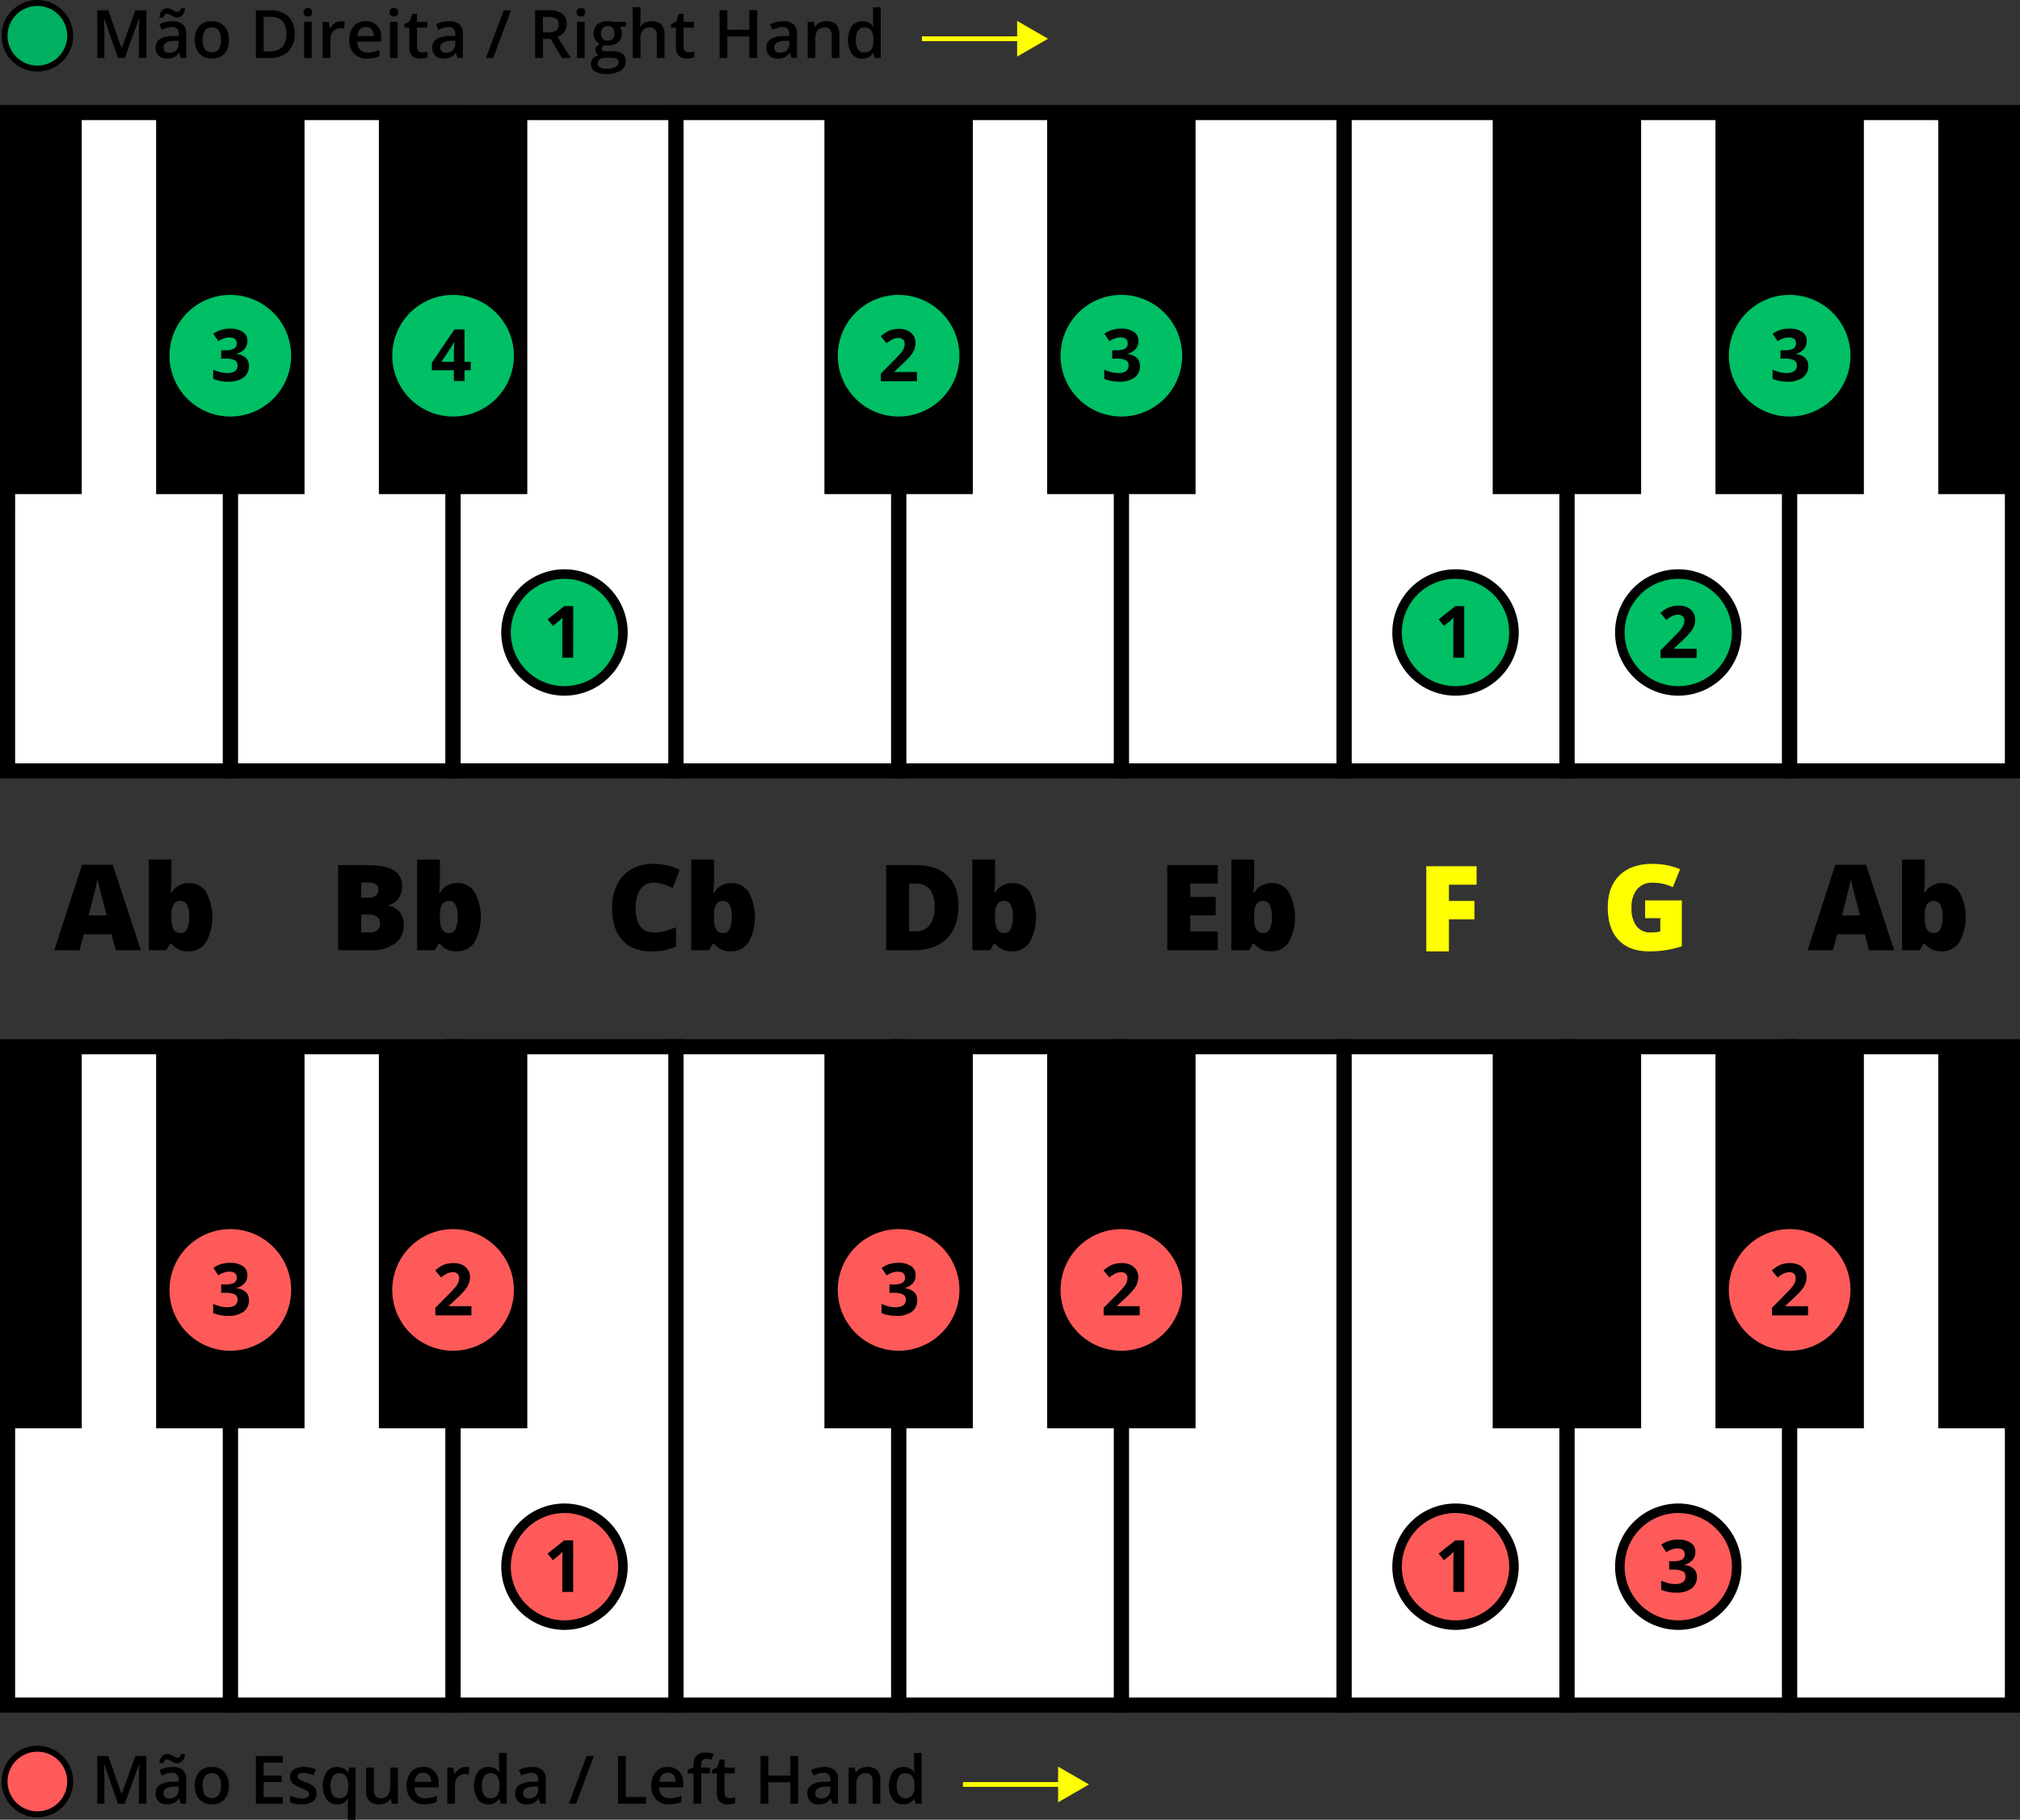 <svg xmlns="http://www.w3.org/2000/svg" width="580" height="522.612"><rect width="100%" height="100%" fill="#333333" stroke="none"/><g transform="translate(-1294.453 -337.935)"><circle cx="9.417" cy="9.417" r="9.417" transform="translate(1295.768 840.159)" fill="#ff5a5a"/><path d="M1305.185 841.015a8.561 8.561 0 1 1-8.561 8.561 8.561 8.561 0 0 1 8.561-8.561m0-1.712a10.273 10.273 0 1 0 10.273 10.273 10.285 10.285 0 0 0-10.273-10.273ZM1328.32 855.94l-3.97-11.433h-.075q.159 2.547.159 4.775v6.658h-2.034v-13.69h3.156l3.8 10.89h.056l3.914-10.89h3.165v13.69h-2.153v-6.77q0-1.02.052-2.659t.088-1.985h-.075l-4.11 11.414ZM1346.345 855.94l-.44-1.442h-.075a4.23 4.23 0 0 1-1.508 1.287 4.742 4.742 0 0 1-1.947.342 3.3 3.3 0 0 1-2.383-.824 3.083 3.083 0 0 1-.857-2.331 2.736 2.736 0 0 1 1.189-2.416 6.868 6.868 0 0 1 3.624-.89l1.788-.056v-.552a2.091 2.091 0 0 0-.463-1.484 1.89 1.89 0 0 0-1.438-.492 4.974 4.974 0 0 0-1.526.234 11.58 11.58 0 0 0-1.4.553l-.711-1.573a7.65 7.65 0 0 1 1.844-.67 8.5 8.5 0 0 1 1.892-.229 4.486 4.486 0 0 1 2.983.861 3.376 3.376 0 0 1 1.006 2.706v6.976Zm-1.049-11.62a1.933 1.933 0 0 1-.772-.164q-.38-.164-.745-.365c-.243-.135-.48-.256-.712-.365a1.552 1.552 0 0 0-.664-.164q-.759 0-1.021 1.077h-1.142a3.331 3.331 0 0 1 .726-1.986 2.012 2.012 0 0 1 1.568-.683 1.981 1.981 0 0 1 .786.164 8.207 8.207 0 0 1 .749.365c.244.134.479.256.708.365a1.522 1.522 0 0 0 .659.164q.741 0 .993-1.077h1.17a3.4 3.4 0 0 1-.721 1.962 1.989 1.989 0 0 1-1.578.707Zm-2.229 10.122a2.728 2.728 0 0 0 1.925-.67 2.428 2.428 0 0 0 .725-1.877V851l-1.329.056a4.554 4.554 0 0 0-2.261.52 1.578 1.578 0 0 0-.708 1.418 1.387 1.387 0 0 0 .412 1.073 1.775 1.775 0 0 0 1.236.375ZM1360.175 850.743a5.652 5.652 0 0 1-1.3 3.961 4.661 4.661 0 0 1-3.624 1.423 4.964 4.964 0 0 1-2.565-.655 4.329 4.329 0 0 1-1.714-1.882 6.421 6.421 0 0 1-.6-2.847 5.614 5.614 0 0 1 1.292-3.932 4.686 4.686 0 0 1 3.643-1.414 4.564 4.564 0 0 1 3.558 1.446 5.59 5.59 0 0 1 1.31 3.9Zm-7.538 0q0 3.586 2.65 3.586 2.622 0 2.622-3.586 0-3.547-2.641-3.549a2.25 2.25 0 0 0-2.008.918 4.663 4.663 0 0 0-.623 2.631ZM1375.662 855.94h-7.744v-13.69h7.744v1.892h-5.506v3.727h5.159v1.872h-5.159v4.3h5.506ZM1385.344 852.99a2.707 2.707 0 0 1-1.1 2.327 5.288 5.288 0 0 1-3.165.81 7.482 7.482 0 0 1-3.324-.627v-1.9a8.157 8.157 0 0 0 3.4.843q2.032 0 2.032-1.227a.969.969 0 0 0-.225-.655 2.643 2.643 0 0 0-.74-.543 12.474 12.474 0 0 0-1.432-.637 6.624 6.624 0 0 1-2.42-1.386 2.566 2.566 0 0 1-.633-1.8 2.359 2.359 0 0 1 1.073-2.064 5.077 5.077 0 0 1 2.916-.735 8.263 8.263 0 0 1 3.455.739l-.711 1.658a7.682 7.682 0 0 0-2.819-.693q-1.742 0-1.741.992a1 1 0 0 0 .454.824 9.968 9.968 0 0 0 1.98.927 8.992 8.992 0 0 1 1.863.909 2.7 2.7 0 0 1 .862.95 2.753 2.753 0 0 1 .275 1.288ZM1391.2 856.127a3.584 3.584 0 0 1-3.006-1.409 7.657 7.657 0 0 1 .019-7.893 3.636 3.636 0 0 1 3.043-1.428 4.088 4.088 0 0 1 1.747.36 3.662 3.662 0 0 1 1.381 1.185h.075l.243-1.358h1.826v14.963h-2.21v-4.392q0-.413.038-.87c.025-.306.046-.54.065-.7h-.122a3.39 3.39 0 0 1-3.099 1.542Zm.627-1.76a2.334 2.334 0 0 0 1.991-.8 4 4 0 0 0 .6-2.42v-.347a4.739 4.739 0 0 0-.622-2.762 2.333 2.333 0 0 0-2.009-.843 2.022 2.022 0 0 0-1.8.937 4.876 4.876 0 0 0-.618 2.687q.001 3.548 2.454 3.548ZM1406.974 855.94l-.309-1.358h-.113a3.119 3.119 0 0 1-1.305 1.133 4.37 4.37 0 0 1-1.935.412 3.8 3.8 0 0 1-2.809-.936 3.881 3.881 0 0 1-.927-2.837v-6.77h2.22v6.386a2.778 2.778 0 0 0 .486 1.784 1.863 1.863 0 0 0 1.527.594 2.433 2.433 0 0 0 2.037-.828 4.577 4.577 0 0 0 .65-2.777v-5.159h2.21v10.356ZM1416.365 856.127a5.005 5.005 0 0 1-3.777-1.409 5.347 5.347 0 0 1-1.363-3.881 5.868 5.868 0 0 1 1.264-3.989 4.364 4.364 0 0 1 3.474-1.451 4.265 4.265 0 0 1 3.239 1.245 4.752 4.752 0 0 1 1.19 3.427v1.189h-6.9a3.405 3.405 0 0 0 .814 2.318 2.844 2.844 0 0 0 2.163.81 7.968 7.968 0 0 0 1.71-.174 8.963 8.963 0 0 0 1.7-.575v1.788a6.744 6.744 0 0 1-1.63.543 10 10 0 0 1-1.884.159Zm-.4-9.064a2.21 2.21 0 0 0-1.68.665 3.174 3.174 0 0 0-.755 1.938h4.7a2.863 2.863 0 0 0-.618-1.943 2.115 2.115 0 0 0-1.649-.66ZM1428.145 845.4a5.326 5.326 0 0 1 1.095.093l-.215 2.051a4.155 4.155 0 0 0-.974-.112 2.814 2.814 0 0 0-2.139.861 3.11 3.11 0 0 0-.82 2.238v5.412h-2.2v-10.359h1.723l.29 1.826h.112a4.106 4.106 0 0 1 1.345-1.47 3.19 3.19 0 0 1 1.783-.54ZM1434.652 856.127a3.607 3.607 0 0 1-3.024-1.4 7.7 7.7 0 0 1 .015-7.908 3.639 3.639 0 0 1 3.047-1.418 3.568 3.568 0 0 1 3.108 1.507h.113a13.208 13.208 0 0 1-.159-1.76v-3.778h2.209v14.57h-1.723l-.383-1.358h-.1a3.518 3.518 0 0 1-3.103 1.545Zm.59-1.779a2.394 2.394 0 0 0 1.976-.763 4.015 4.015 0 0 0 .637-2.477v-.308a4.641 4.641 0 0 0-.637-2.781 2.362 2.362 0 0 0-1.995-.824 2.025 2.025 0 0 0-1.788.941 4.827 4.827 0 0 0-.627 2.683 4.713 4.713 0 0 0 .608 2.627 2.056 2.056 0 0 0 1.826.902ZM1449.587 855.94l-.44-1.442h-.075a4.237 4.237 0 0 1-1.507 1.287 4.75 4.75 0 0 1-1.948.342 3.3 3.3 0 0 1-2.382-.824 3.079 3.079 0 0 1-.858-2.331 2.739 2.739 0 0 1 1.189-2.416 6.871 6.871 0 0 1 3.624-.89l1.788-.056v-.552a2.092 2.092 0 0 0-.462-1.484 1.891 1.891 0 0 0-1.438-.492 4.974 4.974 0 0 0-1.527.234 11.56 11.56 0 0 0-1.4.553l-.712-1.573a7.64 7.64 0 0 1 1.845-.67 8.49 8.49 0 0 1 1.891-.229 4.482 4.482 0 0 1 2.983.861 3.377 3.377 0 0 1 1.006 2.706v6.976Zm-3.277-1.5a2.73 2.73 0 0 0 1.925-.67 2.428 2.428 0 0 0 .725-1.877V851l-1.33.056a4.546 4.546 0 0 0-2.26.52 1.576 1.576 0 0 0-.708 1.418 1.387 1.387 0 0 0 .412 1.073 1.775 1.775 0 0 0 1.236.375ZM1464.962 842.25l-5.094 13.69h-2.078l5.1-13.69ZM1471.91 855.94v-13.69h2.238v11.77h5.8v1.92ZM1486.592 856.127a5.008 5.008 0 0 1-3.778-1.409 5.352 5.352 0 0 1-1.363-3.881 5.874 5.874 0 0 1 1.264-3.989 4.365 4.365 0 0 1 3.474-1.451 4.269 4.269 0 0 1 3.24 1.245 4.756 4.756 0 0 1 1.189 3.427v1.189h-6.9a3.406 3.406 0 0 0 .815 2.318 2.841 2.841 0 0 0 2.163.81 7.953 7.953 0 0 0 1.709-.174 8.94 8.94 0 0 0 1.7-.575v1.788a6.723 6.723 0 0 1-1.629.543 10 10 0 0 1-1.884.159Zm-.4-9.064a2.209 2.209 0 0 0-1.68.665 3.173 3.173 0 0 0-.754 1.938h4.7a2.863 2.863 0 0 0-.618-1.943 2.112 2.112 0 0 0-1.651-.66ZM1498.315 847.251h-2.528v8.689h-2.21v-8.689h-1.7v-1.03l1.7-.675v-.674a3.775 3.775 0 0 1 .861-2.72 3.525 3.525 0 0 1 2.632-.885 7.017 7.017 0 0 1 2.284.384l-.58 1.667a5.066 5.066 0 0 0-1.555-.262 1.265 1.265 0 0 0-1.09.463 2.336 2.336 0 0 0-.342 1.391v.674h2.528ZM1503.933 854.348a5.34 5.34 0 0 0 1.611-.253v1.658a4.465 4.465 0 0 1-.941.267 6.557 6.557 0 0 1-1.194.107q-3.128 0-3.128-3.3v-5.58h-1.414v-.974l1.517-.8.749-2.192h1.358v2.3h2.95v1.667h-2.95v5.543a1.554 1.554 0 0 0 .4 1.175 1.446 1.446 0 0 0 1.042.382ZM1523.625 855.94h-2.248v-6.171h-6.311v6.171h-2.238v-13.69h2.238v5.6h6.311v-5.6h2.248ZM1533.475 855.94l-.44-1.442h-.075a4.236 4.236 0 0 1-1.507 1.287 4.75 4.75 0 0 1-1.948.342 3.3 3.3 0 0 1-2.382-.824 3.079 3.079 0 0 1-.858-2.331 2.739 2.739 0 0 1 1.189-2.416 6.871 6.871 0 0 1 3.624-.89l1.788-.056v-.552a2.092 2.092 0 0 0-.462-1.484 1.892 1.892 0 0 0-1.438-.492 4.975 4.975 0 0 0-1.527.234 11.566 11.566 0 0 0-1.4.553l-.712-1.573a7.642 7.642 0 0 1 1.845-.67 8.491 8.491 0 0 1 1.891-.229 4.482 4.482 0 0 1 2.983.861 3.376 3.376 0 0 1 1.006 2.706v6.976Zm-3.277-1.5a2.73 2.73 0 0 0 1.925-.67 2.429 2.429 0 0 0 .725-1.877V851l-1.33.056a4.554 4.554 0 0 0-2.261.52 1.577 1.577 0 0 0-.707 1.418 1.387 1.387 0 0 0 .412 1.073 1.775 1.775 0 0 0 1.238.375ZM1547.23 855.94h-2.21v-6.367a2.793 2.793 0 0 0-.481-1.789 1.868 1.868 0 0 0-1.532-.59 2.437 2.437 0 0 0-2.041.824 4.55 4.55 0 0 0-.646 2.763v5.159h-2.2v-10.356h1.723l.309 1.358h.113a3.062 3.062 0 0 1 1.329-1.143 4.467 4.467 0 0 1 1.91-.4q3.727 0 3.727 3.792ZM1553.785 856.127a3.609 3.609 0 0 1-3.025-1.4 7.7 7.7 0 0 1 .015-7.908 3.639 3.639 0 0 1 3.047-1.418 3.571 3.571 0 0 1 3.109 1.507h.112a13.2 13.2 0 0 1-.159-1.76v-3.778h2.21v14.57h-1.723l-.384-1.358h-.1a3.517 3.517 0 0 1-3.102 1.545Zm.59-1.779a2.393 2.393 0 0 0 1.975-.763 4.015 4.015 0 0 0 .637-2.477v-.308a4.64 4.64 0 0 0-.637-2.781 2.361 2.361 0 0 0-1.994-.824 2.026 2.026 0 0 0-1.789.941 4.828 4.828 0 0 0-.627 2.683 4.7 4.7 0 0 0 .609 2.627 2.055 2.055 0 0 0 1.826.902Z"/><path fill="#fff" d="M1360.586 638.559h63.962v189.067h-63.962z"/><path d="M1426.72 829.8h-68.306V636.388h68.306Zm-63.962-4.344h59.619V640.731h-59.619Z"/><path fill="#fff" d="M1616.434 638.559h63.962v189.067h-63.962z"/><path d="M1682.567 829.8h-68.305V636.388h68.305Zm-63.962-4.344h59.619V640.731H1618.6Z"/><path fill="#fff" d="M1744.357 638.559h63.962v189.067h-63.962z"/><path d="M1810.491 829.8h-68.3V636.388h68.3Zm-63.962-4.344h59.619V640.731h-59.619Z"/><path fill="#fff" d="M1552.472 638.559h63.962v189.067h-63.962z"/><path d="M1618.6 829.8h-68.3V636.388h68.3Zm-63.962-4.344h59.619V640.731h-59.619Z"/><path d="M1595.126 638.559h42.615v109.58h-42.615z"/><path fill="#fff" d="M1296.624 638.559h63.962v189.067h-63.962z"/><path d="M1362.758 829.8h-68.305V636.388h68.305Zm-63.962-4.344h59.618V640.731H1298.8Z"/><path fill="#fff" d="M1488.51 638.559h63.962v189.067h-63.962z"/><path d="M1554.643 829.8h-68.3V636.388h68.3Zm-63.961-4.344h59.618V640.731h-59.618ZM1339.279 638.559h42.615v109.58h-42.615z"/><path fill="#fff" d="M1680.396 638.559h63.962v189.067h-63.962z"/><path d="M1746.529 829.8h-68.305V636.388h68.305Zm-63.962-4.344h59.619V640.731h-59.619Z"/><path fill="#fff" d="M1424.548 638.559h63.962v189.067h-63.962z"/><path d="M1490.682 829.8h-68.305V636.388h68.305Zm-63.962-4.344h59.618V640.731h-59.618ZM1723.05 638.559h42.615v109.58h-42.615z"/><path d="M1403.241 638.559h42.615v109.58h-42.615zM1531.165 638.559h42.615v109.58h-42.615zM1296.624 638.559h21.307v109.58h-21.307z"/><path fill="#fff" d="M1808.319 638.559h63.962v189.067h-63.962z"/><path d="M1874.453 829.8h-68.305V636.388h68.305Zm-63.962-4.344h59.618V640.731h-59.618Z"/><path d="M1787.012 638.559h42.615v109.58h-42.615zM1850.974 638.559h21.307v109.58h-21.307z"/><circle cx="9.417" cy="9.417" r="9.417" transform="translate(1295.768 338.791)" fill="#00af5f"/><path d="M1305.185 339.647a8.561 8.561 0 1 1-8.561 8.561 8.561 8.561 0 0 1 8.561-8.561m0-1.712a10.273 10.273 0 1 0 10.273 10.273 10.285 10.285 0 0 0-10.273-10.273ZM1328.319 354.572l-3.97-11.433h-.075q.159 2.547.159 4.775v6.658h-2.033v-13.69h3.156l3.8 10.89h.056l3.914-10.89h3.165v13.69h-2.154V347.8q0-1.02.051-2.659t.089-1.985h-.075l-4.11 11.414ZM1346.344 354.572l-.44-1.442h-.075a4.25 4.25 0 0 1-1.508 1.287 4.762 4.762 0 0 1-1.947.342 3.3 3.3 0 0 1-2.383-.824 3.084 3.084 0 0 1-.857-2.332 2.738 2.738 0 0 1 1.189-2.415 6.859 6.859 0 0 1 3.624-.89l1.788-.056v-.553a2.1 2.1 0 0 0-.463-1.484 1.892 1.892 0 0 0-1.437-.491 4.975 4.975 0 0 0-1.527.234 11.5 11.5 0 0 0-1.4.552l-.712-1.573a7.683 7.683 0 0 1 1.845-.669 8.485 8.485 0 0 1 1.891-.23 4.475 4.475 0 0 1 2.982.862 3.372 3.372 0 0 1 1.007 2.706v6.976Zm-1.049-11.62a1.934 1.934 0 0 1-.772-.164q-.379-.164-.745-.366t-.711-.365a1.559 1.559 0 0 0-.665-.164q-.759 0-1.021 1.077h-1.142a3.324 3.324 0 0 1 .726-1.985 2.09 2.09 0 0 1 2.355-.52c.256.11.505.231.749.366s.479.256.707.365a1.526 1.526 0 0 0 .66.164q.739 0 .992-1.077h1.171a3.4 3.4 0 0 1-.721 1.962 1.991 1.991 0 0 1-1.578.707Zm-2.228 10.122a2.727 2.727 0 0 0 1.924-.67 2.425 2.425 0 0 0 .726-1.877v-.9l-1.33.056a4.543 4.543 0 0 0-2.261.52 1.576 1.576 0 0 0-.707 1.418 1.383 1.383 0 0 0 .412 1.072 1.77 1.77 0 0 0 1.236.381ZM1360.174 349.375a5.653 5.653 0 0 1-1.3 3.961 4.66 4.66 0 0 1-3.623 1.423 4.975 4.975 0 0 1-2.566-.655 4.323 4.323 0 0 1-1.713-1.883 6.4 6.4 0 0 1-.6-2.846 5.617 5.617 0 0 1 1.292-3.933 4.689 4.689 0 0 1 3.643-1.414 4.564 4.564 0 0 1 3.558 1.447 5.588 5.588 0 0 1 1.309 3.9Zm-7.538 0q0 3.586 2.65 3.586 2.622 0 2.622-3.586 0-3.549-2.641-3.549a2.251 2.251 0 0 0-2.008.918 4.671 4.671 0 0 0-.623 2.631ZM1379.051 347.6a6.822 6.822 0 0 1-1.882 5.183 7.562 7.562 0 0 1-5.422 1.793h-3.829v-13.69h4.232a7 7 0 0 1 5.084 1.761 6.572 6.572 0 0 1 1.817 4.953Zm-2.36.075q0-4.915-4.6-4.916h-1.939v9.935h1.592q4.947-.004 4.947-5.023ZM1381.626 341.472a1.219 1.219 0 0 1 .323-.908 1.26 1.26 0 0 1 .922-.319 1.235 1.235 0 0 1 .9.319 1.219 1.219 0 0 1 .323.908 1.2 1.2 0 0 1-.323.885 1.225 1.225 0 0 1-.9.323 1.249 1.249 0 0 1-.922-.323 1.2 1.2 0 0 1-.323-.885Zm2.331 13.1h-2.2v-10.356h2.2ZM1392.356 344.028a5.321 5.321 0 0 1 1.1.094l-.215 2.051a4.163 4.163 0 0 0-.974-.113 2.817 2.817 0 0 0-2.14.862 3.114 3.114 0 0 0-.819 2.238v5.412h-2.2v-10.356h1.722l.291 1.825h.112a4.1 4.1 0 0 1 1.344-1.47 3.2 3.2 0 0 1 1.779-.543ZM1399.894 354.759a5.012 5.012 0 0 1-3.778-1.409 5.351 5.351 0 0 1-1.362-3.881 5.867 5.867 0 0 1 1.264-3.989 4.363 4.363 0 0 1 3.473-1.452 4.267 4.267 0 0 1 3.24 1.246 4.756 4.756 0 0 1 1.189 3.427v1.189h-6.9a3.4 3.4 0 0 0 .814 2.317 2.838 2.838 0 0 0 2.163.81 7.957 7.957 0 0 0 1.709-.173 9.02 9.02 0 0 0 1.7-.576v1.789a6.8 6.8 0 0 1-1.629.543 9.994 9.994 0 0 1-1.883.159Zm-.4-9.064a2.207 2.207 0 0 0-1.68.665 3.162 3.162 0 0 0-.754 1.938h4.7a2.862 2.862 0 0 0-.618-1.943 2.114 2.114 0 0 0-1.651-.655ZM1406.289 341.472a1.219 1.219 0 0 1 .323-.908 1.262 1.262 0 0 1 .923-.319 1.231 1.231 0 0 1 .9.319 1.215 1.215 0 0 1 .323.908 1.192 1.192 0 0 1-.323.885 1.221 1.221 0 0 1-.9.323 1.251 1.251 0 0 1-.923-.323 1.2 1.2 0 0 1-.323-.885Zm2.332 13.1h-2.2v-10.356h2.2ZM1415.625 352.98a5.333 5.333 0 0 0 1.61-.253v1.657a4.337 4.337 0 0 1-.941.267 6.456 6.456 0 0 1-1.193.108q-3.127 0-3.128-3.3v-5.581h-1.414v-.973l1.517-.806.749-2.191h1.358v2.3h2.949v1.666h-2.949v5.544a1.553 1.553 0 0 0 .4 1.175 1.453 1.453 0 0 0 1.042.387ZM1425.784 354.572l-.44-1.442h-.075a4.248 4.248 0 0 1-1.507 1.287 4.767 4.767 0 0 1-1.948.342 3.3 3.3 0 0 1-2.383-.824 3.083 3.083 0 0 1-.857-2.332 2.737 2.737 0 0 1 1.19-2.415 6.853 6.853 0 0 1 3.623-.89l1.789-.056v-.553a2.1 2.1 0 0 0-.464-1.484 1.893 1.893 0 0 0-1.437-.491 4.973 4.973 0 0 0-1.526.234 11.575 11.575 0 0 0-1.405.552l-.712-1.573a7.682 7.682 0 0 1 1.845-.669 8.487 8.487 0 0 1 1.892-.23 4.478 4.478 0 0 1 2.982.862 3.372 3.372 0 0 1 1.006 2.706v6.976Zm-3.277-1.5a2.727 2.727 0 0 0 1.924-.67 2.425 2.425 0 0 0 .726-1.877v-.9l-1.33.056a4.542 4.542 0 0 0-2.261.52 1.578 1.578 0 0 0-.707 1.418 1.383 1.383 0 0 0 .412 1.072 1.771 1.771 0 0 0 1.236.383ZM1441.159 340.882l-5.094 13.69h-2.078l5.1-13.69ZM1450.345 349.1v5.469h-2.238v-13.69h3.867a6.348 6.348 0 0 1 3.923.993 3.562 3.562 0 0 1 1.274 3 3.744 3.744 0 0 1-2.659 3.642l3.867 6.059h-2.547l-3.277-5.469Zm0-1.854h1.554a3.548 3.548 0 0 0 2.266-.58 2.106 2.106 0 0 0 .7-1.723 1.854 1.854 0 0 0-.758-1.667 4.16 4.16 0 0 0-2.285-.505h-1.479ZM1460 341.472a1.215 1.215 0 0 1 .323-.908 1.259 1.259 0 0 1 .922-.319 1.235 1.235 0 0 1 .9.319 1.219 1.219 0 0 1 .323.908 1.2 1.2 0 0 1-.323.885 1.225 1.225 0 0 1-.9.323 1.249 1.249 0 0 1-.922-.323 1.192 1.192 0 0 1-.323-.885Zm2.331 13.1h-2.2v-10.356h2.2ZM1474.222 344.216v1.207l-1.77.328a2.845 2.845 0 0 1 .4.8 3.185 3.185 0 0 1 .159 1.012 3.1 3.1 0 0 1-1.1 2.519 4.621 4.621 0 0 1-3.043.917 4.923 4.923 0 0 1-.9-.075 1.242 1.242 0 0 0-.712 1.03.571.571 0 0 0 .333.534 2.883 2.883 0 0 0 1.222.178h1.807a4.018 4.018 0 0 1 2.6.73 2.57 2.57 0 0 1 .89 2.107 3.061 3.061 0 0 1-1.452 2.715 7.638 7.638 0 0 1-4.195.956 5.784 5.784 0 0 1-3.23-.75 2.42 2.42 0 0 1-1.114-2.134 2.27 2.27 0 0 1 .6-1.606 3.232 3.232 0 0 1 1.69-.9 1.649 1.649 0 0 1-.726-.6 1.519 1.519 0 0 1-.286-.875 1.5 1.5 0 0 1 .328-.983 3.77 3.77 0 0 1 .974-.8 2.887 2.887 0 0 1-1.306-1.129 3.683 3.683 0 0 1 .562-4.443 4.467 4.467 0 0 1 3.029-.927 7.3 7.3 0 0 1 .922.061 5.857 5.857 0 0 1 .726.127Zm-8.137 11.966a1.21 1.21 0 0 0 .641 1.1 3.528 3.528 0 0 0 1.8.384 5.452 5.452 0 0 0 2.678-.515 1.546 1.546 0 0 0 .88-1.367 1.026 1.026 0 0 0-.482-.96 3.863 3.863 0 0 0-1.793-.286h-1.667a2.344 2.344 0 0 0-1.5.445 1.457 1.457 0 0 0-.557 1.199Zm.946-8.614a2.08 2.08 0 0 0 .5 1.5 1.891 1.891 0 0 0 1.437.524q1.909 0 1.91-2.041a2.317 2.317 0 0 0-.473-1.559 1.8 1.8 0 0 0-1.437-.548 1.853 1.853 0 0 0-1.447.543 2.288 2.288 0 0 0-.49 1.581ZM1485.252 354.572h-2.21V348.2a2.788 2.788 0 0 0-.482-1.788 1.866 1.866 0 0 0-1.531-.59 2.427 2.427 0 0 0-2.036.829 4.563 4.563 0 0 0-.651 2.776v5.141h-2.2V340h2.2v3.7a17.474 17.474 0 0 1-.112 1.9h.14a3.061 3.061 0 0 1 1.25-1.161 4.025 4.025 0 0 1 1.868-.412q3.763 0 3.764 3.793ZM1492.172 352.98a5.333 5.333 0 0 0 1.61-.253v1.657a4.337 4.337 0 0 1-.941.267 6.467 6.467 0 0 1-1.194.108q-3.126 0-3.127-3.3v-5.581h-1.414v-.973l1.517-.806.749-2.191h1.358v2.3h2.949v1.666h-2.949v5.544a1.553 1.553 0 0 0 .4 1.175 1.453 1.453 0 0 0 1.042.387ZM1511.863 354.572h-2.247V348.4h-6.311v6.171h-2.238v-13.69h2.238v5.6h6.311v-5.6h2.247ZM1521.714 354.572l-.44-1.442h-.075a4.25 4.25 0 0 1-1.508 1.287 4.762 4.762 0 0 1-1.947.342 3.3 3.3 0 0 1-2.383-.824 3.079 3.079 0 0 1-.857-2.332 2.738 2.738 0 0 1 1.189-2.415 6.859 6.859 0 0 1 3.624-.89l1.788-.056v-.553a2.1 2.1 0 0 0-.463-1.484 1.893 1.893 0 0 0-1.438-.491 4.973 4.973 0 0 0-1.526.234 11.5 11.5 0 0 0-1.4.552l-.712-1.573a7.668 7.668 0 0 1 1.845-.669 8.485 8.485 0 0 1 1.891-.23 4.475 4.475 0 0 1 2.982.862 3.372 3.372 0 0 1 1.007 2.706v6.976Zm-3.277-1.5a2.727 2.727 0 0 0 1.924-.67 2.428 2.428 0 0 0 .725-1.877v-.9l-1.329.056a4.539 4.539 0 0 0-2.261.52 1.576 1.576 0 0 0-.707 1.418 1.383 1.383 0 0 0 .412 1.072 1.767 1.767 0 0 0 1.236.383ZM1535.469 354.572h-2.21V348.2a2.788 2.788 0 0 0-.482-1.788 1.866 1.866 0 0 0-1.531-.59 2.434 2.434 0 0 0-2.041.824 4.547 4.547 0 0 0-.646 2.762v5.16h-2.2v-10.352h1.723l.309 1.357h.112a3.063 3.063 0 0 1 1.33-1.142 4.464 4.464 0 0 1 1.91-.4q3.728 0 3.727 3.793ZM1542.023 354.759a3.6 3.6 0 0 1-3.024-1.4 7.7 7.7 0 0 1 .014-7.907 3.641 3.641 0 0 1 3.048-1.419 3.568 3.568 0 0 1 3.108 1.508h.113a13.218 13.218 0 0 1-.159-1.76V340h2.209v14.57h-1.722l-.384-1.358h-.1a3.52 3.52 0 0 1-3.103 1.547Zm.59-1.779a2.4 2.4 0 0 0 1.976-.763 4.023 4.023 0 0 0 .637-2.477v-.309a4.636 4.636 0 0 0-.637-2.781 2.364 2.364 0 0 0-1.994-.824 2.025 2.025 0 0 0-1.789.941 4.827 4.827 0 0 0-.627 2.683 4.7 4.7 0 0 0 .608 2.626 2.055 2.055 0 0 0 1.826.904Z"/><path fill="#fff" d="M1360.586 370.257h63.962v189.067h-63.962z"/><path d="M1426.72 561.495h-68.306V368.086h68.306Zm-63.962-4.343h59.619V372.428h-59.619Z"/><path fill="#fff" d="M1616.434 370.257h63.962v189.067h-63.962z"/><path d="M1682.567 561.495h-68.305V368.086h68.305Zm-63.962-4.343h59.619V372.428H1618.6Z"/><path fill="#fff" d="M1744.357 370.257h63.962v189.067h-63.962z"/><path d="M1810.491 561.495h-68.3V368.086h68.3Zm-63.962-4.343h59.619V372.428h-59.619Z"/><path fill="#fff" d="M1552.472 370.257h63.962v189.067h-63.962z"/><path d="M1618.6 561.495h-68.3V368.086h68.3Zm-63.962-4.343h59.619V372.428h-59.619Z"/><path d="M1595.126 370.257h42.615v109.58h-42.615z"/><path fill="#fff" d="M1296.624 370.257h63.962v189.067h-63.962z"/><path d="M1362.758 561.495h-68.305V368.086h68.305Zm-63.962-4.343h59.618V372.428H1298.8Z"/><path fill="#fff" d="M1488.51 370.257h63.962v189.067h-63.962z"/><path d="M1554.643 561.495h-68.3V368.086h68.3Zm-63.961-4.343h59.618V372.428h-59.618ZM1339.279 370.257h42.615v109.58h-42.615z"/><path fill="#fff" d="M1680.396 370.257h63.962v189.067h-63.962z"/><path d="M1746.529 561.495h-68.305V368.086h68.305Zm-63.962-4.343h59.619V372.428h-59.619Z"/><path fill="#fff" d="M1424.548 370.257h63.962v189.067h-63.962z"/><path d="M1490.682 561.495h-68.305V368.086h68.305Zm-63.962-4.343h59.618V372.428h-59.618ZM1723.05 370.257h42.615v109.58h-42.615z"/><path d="M1403.241 370.257h42.615v109.58h-42.615zM1531.165 370.257h42.615v109.58h-42.615zM1296.624 370.257h21.307v109.58h-21.307z"/><path fill="#fff" d="M1808.319 370.257h63.962v189.067h-63.962z"/><path d="M1874.453 561.495h-68.305V368.086h68.305Zm-63.962-4.343h59.618V372.428h-59.618Z"/><path d="M1787.012 370.257h42.615v109.58h-42.615zM1850.974 370.257h21.307v109.58h-21.307zM1831.1 610.83l-1.2-4.582h-7.942l-1.238 4.582h-7.256l7.975-24.546h8.812l8.076 24.546Zm-2.575-10-1.054-4.013q-.367-1.338-.894-3.461t-.694-3.043q-.15.852-.593 2.809t-1.965 7.708ZM1852.153 591.551a5.69 5.69 0 0 1 4.907 2.592 15.14 15.14 0 0 1-.016 14.4 5.871 5.871 0 0 1-5.092 2.616 7.04 7.04 0 0 1-1.872-.226 5.507 5.507 0 0 1-1.463-.626 7.68 7.68 0 0 1-1.5-1.338h-.4l-1.037 1.856h-5.1v-26.012h6.538v5.887q0 1.055-.234 3.629h.234a5.572 5.572 0 0 1 5.033-2.776Zm-2.391 5.133a2.237 2.237 0 0 0-2.006.953 5.507 5.507 0 0 0-.636 2.993v.92a6.537 6.537 0 0 0 .636 3.335 2.259 2.259 0 0 0 2.073 1.012 1.927 1.927 0 0 0 1.772-1.179 7.673 7.673 0 0 0 .619-3.469q0-4.565-2.458-4.565Z"/><path d="M1766.808 596.517h10.55v13.176a29 29 0 0 1-9.447 1.471q-5.652 0-8.737-3.277t-3.084-9.347q0-5.919 3.377-9.213t9.464-3.294a20.928 20.928 0 0 1 4.356.435 18.421 18.421 0 0 1 3.57 1.1l-2.09 5.183a12.92 12.92 0 0 0-5.8-1.3 5.516 5.516 0 0 0-4.473 1.881 8.138 8.138 0 0 0-1.58 5.375 8.239 8.239 0 0 0 1.43 5.226 4.953 4.953 0 0 0 4.121 1.8 12.072 12.072 0 0 0 2.709-.284v-3.829h-4.364ZM1710.479 611.164h-6.5v-24.445h14.447v5.3h-7.943v4.665h7.324v5.3h-7.324Z" fill="#ff0"/><path d="M1644.119 610.83H1629.6v-24.446h14.514v5.3h-7.909v3.846h7.323v5.3h-7.323v4.615h7.909ZM1659.585 591.551a5.69 5.69 0 0 1 4.907 2.592 15.139 15.139 0 0 1-.016 14.4 5.871 5.871 0 0 1-5.092 2.616 7.04 7.04 0 0 1-1.872-.226 5.507 5.507 0 0 1-1.463-.626 7.68 7.68 0 0 1-1.5-1.338h-.4l-1.037 1.856h-5.1v-26.012h6.538v5.887q0 1.055-.234 3.629h.234a5.572 5.572 0 0 1 5.033-2.776Zm-2.391 5.133a2.237 2.237 0 0 0-2.006.953 5.507 5.507 0 0 0-.636 2.993v.92a6.537 6.537 0 0 0 .636 3.335 2.259 2.259 0 0 0 2.073 1.012 1.927 1.927 0 0 0 1.772-1.179 7.673 7.673 0 0 0 .619-3.469q0-4.565-2.458-4.565ZM1569.648 598.089q0 6.12-3.369 9.43t-9.472 3.311h-7.907v-24.446h8.461q5.884 0 9.088 3.01t3.199 8.695Zm-6.855.234a7.778 7.778 0 0 0-1.329-4.983 4.919 4.919 0 0 0-4.038-1.622h-1.926v13.694h1.471a5.325 5.325 0 0 0 4.414-1.747 8.436 8.436 0 0 0 1.408-5.342ZM1585.215 591.551a5.69 5.69 0 0 1 4.907 2.592 15.139 15.139 0 0 1-.016 14.4 5.87 5.87 0 0 1-5.091 2.616 7.043 7.043 0 0 1-1.873-.226 5.507 5.507 0 0 1-1.463-.626 7.68 7.68 0 0 1-1.5-1.338h-.4l-1.037 1.856h-5.1v-26.012h6.537v5.887q0 1.055-.234 3.629h.234a5.572 5.572 0 0 1 5.033-2.776Zm-2.391 5.133a2.237 2.237 0 0 0-2.006.953 5.507 5.507 0 0 0-.636 2.993v.92a6.537 6.537 0 0 0 .636 3.335 2.259 2.259 0 0 0 2.073 1.012 1.927 1.927 0 0 0 1.772-1.179 7.673 7.673 0 0 0 .619-3.469q0-4.565-2.458-4.565ZM1481.985 591.451a4.212 4.212 0 0 0-3.678 1.931 9.324 9.324 0 0 0-1.321 5.325q0 7.058 5.367 7.057a11 11 0 0 0 3.144-.452 31.434 31.434 0 0 0 3.06-1.087v5.585a16.936 16.936 0 0 1-6.923 1.354q-5.535 0-8.486-3.21t-2.951-9.28a14.812 14.812 0 0 1 1.43-6.672 10.23 10.23 0 0 1 4.114-4.422 12.417 12.417 0 0 1 6.311-1.547 17.406 17.406 0 0 1 7.575 1.722l-2.023 5.2a22.889 22.889 0 0 0-2.709-1.071 9.495 9.495 0 0 0-2.91-.433ZM1504.508 591.551a5.69 5.69 0 0 1 4.907 2.592 15.14 15.14 0 0 1-.016 14.4 5.871 5.871 0 0 1-5.092 2.616 7.039 7.039 0 0 1-1.872-.226 5.5 5.5 0 0 1-1.463-.626 7.676 7.676 0 0 1-1.5-1.338h-.4l-1.037 1.856h-5.1v-26.012h6.538v5.887q0 1.055-.234 3.629h.234a5.572 5.572 0 0 1 5.033-2.776Zm-2.391 5.133a2.237 2.237 0 0 0-2.006.953 5.507 5.507 0 0 0-.636 2.993v.92a6.537 6.537 0 0 0 .636 3.335 2.259 2.259 0 0 0 2.073 1.012 1.927 1.927 0 0 0 1.772-1.179 7.674 7.674 0 0 0 .619-3.469q0-4.565-2.458-4.565ZM1391.547 586.384h8.528q4.982 0 7.4 1.48a5.019 5.019 0 0 1 2.417 4.607 5.828 5.828 0 0 1-1.054 3.511 4.7 4.7 0 0 1-2.776 1.873v.167a5.689 5.689 0 0 1 3.294 2.006 6.058 6.058 0 0 1 1.02 3.645 6.244 6.244 0 0 1-2.5 5.243 10.946 10.946 0 0 1-6.813 1.914h-9.514Zm6.6 9.381h1.989a3.593 3.593 0 0 0 2.2-.586 2.039 2.039 0 0 0 .778-1.739q0-2.057-3.11-2.056h-1.856Zm0 4.832v5.133h2.324q3.093 0 3.093-2.608a2.246 2.246 0 0 0-.827-1.873 3.814 3.814 0 0 0-2.4-.652ZM1425.808 591.551a5.691 5.691 0 0 1 4.907 2.592 15.146 15.146 0 0 1-.016 14.4 5.872 5.872 0 0 1-5.092 2.616 7.048 7.048 0 0 1-1.873-.226 5.519 5.519 0 0 1-1.463-.626 7.651 7.651 0 0 1-1.5-1.338h-.4l-1.036 1.856h-5.1v-26.012h6.538v5.887q0 1.055-.234 3.629h.234a5.572 5.572 0 0 1 5.033-2.776Zm-2.392 5.133a2.237 2.237 0 0 0-2.006.953 5.507 5.507 0 0 0-.635 2.993v.92a6.537 6.537 0 0 0 .635 3.335 2.259 2.259 0 0 0 2.073 1.012 1.928 1.928 0 0 0 1.773-1.179 7.675 7.675 0 0 0 .618-3.469q0-4.565-2.458-4.565ZM1327.671 610.83l-1.2-4.582h-7.942l-1.238 4.582h-7.256l7.975-24.546h8.812l8.076 24.546Zm-2.575-10-1.053-4.013q-.369-1.338-.9-3.461t-.694-3.043q-.15.852-.593 2.809t-1.965 7.708ZM1348.722 591.551a5.69 5.69 0 0 1 4.907 2.592 15.14 15.14 0 0 1-.016 14.4 5.87 5.87 0 0 1-5.091 2.616 7.041 7.041 0 0 1-1.873-.226 5.505 5.505 0 0 1-1.463-.626 7.68 7.68 0 0 1-1.5-1.338h-.4l-1.037 1.856h-5.1v-26.012h6.538v5.887q0 1.055-.234 3.629h.234a5.572 5.572 0 0 1 5.033-2.776Zm-2.391 5.133a2.238 2.238 0 0 0-2.006.953 5.507 5.507 0 0 0-.636 2.993v.92a6.537 6.537 0 0 0 .636 3.335 2.259 2.259 0 0 0 2.073 1.012 1.927 1.927 0 0 0 1.772-1.179 7.674 7.674 0 0 0 .619-3.469q0-4.565-2.458-4.565Z"/><circle cx="16.437" cy="16.437" r="16.437" transform="translate(1791.882 691.959)" fill="#ff5a5a"/><path d="M1808.319 692.986a15.41 15.41 0 1 1-15.409 15.41 15.41 15.41 0 0 1 15.409-15.41m0-2.054a17.465 17.465 0 1 0 17.465 17.464 17.483 17.483 0 0 0-17.465-17.464Z" fill="#ff5a5a"/><path d="M1813.583 715.71h-10.356v-2.179l3.718-3.759q1.652-1.692 2.159-2.347a5.15 5.15 0 0 0 .729-1.21 3.079 3.079 0 0 0 .223-1.156 1.684 1.684 0 0 0-.491-1.327 1.908 1.908 0 0 0-1.312-.436 3.776 3.776 0 0 0-1.672.4 8.645 8.645 0 0 0-1.692 1.125l-1.7-2.017a11.129 11.129 0 0 1 1.813-1.318 6.754 6.754 0 0 1 1.571-.592 8.065 8.065 0 0 1 1.9-.208 5.637 5.637 0 0 1 2.452.507 3.916 3.916 0 0 1 1.652 1.418 3.778 3.778 0 0 1 .587 2.088 5.1 5.1 0 0 1-.36 1.92 7.361 7.361 0 0 1-1.114 1.839 27.037 27.037 0 0 1-2.66 2.685l-1.9 1.794v.141h6.455Z"/><circle cx="16.779" cy="16.779" r="16.779" transform="translate(1759.559 771.104)" fill="#ff5a5a"/><path d="M1776.338 772.473a15.41 15.41 0 1 1-15.409 15.41 15.41 15.41 0 0 1 15.409-15.41m0-2.739a18.149 18.149 0 1 0 18.15 18.149 18.169 18.169 0 0 0-18.15-18.149Z"/><path d="M1781.245 783.629a3.483 3.483 0 0 1-.841 2.361 4.367 4.367 0 0 1-2.361 1.338v.06a4.719 4.719 0 0 1 2.716 1.09 3.05 3.05 0 0 1 .922 2.335 3.96 3.96 0 0 1-1.55 3.329 7.147 7.147 0 0 1-4.428 1.19 10.745 10.745 0 0 1-4.276-.8v-2.665a9.578 9.578 0 0 0 1.9.709 7.945 7.945 0 0 0 2.046.274 3.973 3.973 0 0 0 2.29-.527 1.933 1.933 0 0 0 .74-1.692 1.528 1.528 0 0 0-.851-1.479 6.293 6.293 0 0 0-2.716-.436h-1.125v-2.4h1.145a5.315 5.315 0 0 0 2.518-.452 1.626 1.626 0 0 0 .8-1.545q0-1.681-2.108-1.682a4.8 4.8 0 0 0-1.484.244 7.213 7.213 0 0 0-1.677.84l-1.449-2.158a8.055 8.055 0 0 1 4.833-1.459 6.246 6.246 0 0 1 3.633.932 2.99 2.99 0 0 1 1.323 2.593Z"/><circle cx="16.779" cy="16.779" r="16.779" transform="translate(1695.597 771.104)" fill="#ff5a5a"/><path d="M1712.377 772.473a15.41 15.41 0 1 1-15.41 15.41 15.409 15.409 0 0 1 15.41-15.41m0-2.739a18.149 18.149 0 1 0 18.149 18.149 18.17 18.17 0 0 0-18.149-18.149Z"/><path d="M1714.878 795.131h-3.132v-8.573l.031-1.408.051-1.54q-.78.78-1.085 1.023l-1.7 1.369-1.51-1.885 4.773-3.8h2.574Z"/><circle cx="16.437" cy="16.437" r="16.437" transform="translate(1599.997 691.959)" fill="#ff5a5a"/><path d="M1616.434 692.986a15.41 15.41 0 1 1-15.41 15.41 15.41 15.41 0 0 1 15.41-15.41m0-2.054A17.465 17.465 0 1 0 1633.9 708.4a17.484 17.484 0 0 0-17.464-17.464Z" fill="#ff5a5a"/><path d="M1621.7 715.71h-10.356v-2.179l3.719-3.759q1.651-1.692 2.158-2.347a5.162 5.162 0 0 0 .73-1.21 3.1 3.1 0 0 0 .222-1.156 1.681 1.681 0 0 0-.491-1.327 1.909 1.909 0 0 0-1.312-.436 3.783 3.783 0 0 0-1.672.4 8.645 8.645 0 0 0-1.692 1.125l-1.7-2.017a11.129 11.129 0 0 1 1.814-1.318 6.746 6.746 0 0 1 1.57-.592 8.071 8.071 0 0 1 1.9-.208 5.634 5.634 0 0 1 2.452.507 3.916 3.916 0 0 1 1.652 1.418 3.778 3.778 0 0 1 .587 2.088 5.1 5.1 0 0 1-.36 1.92 7.361 7.361 0 0 1-1.114 1.839 27.037 27.037 0 0 1-2.66 2.685l-1.905 1.794v.141h6.455Z"/><circle cx="16.437" cy="16.437" r="16.437" transform="translate(1536.034 691.959)" fill="#ff5a5a"/><path d="M1552.472 692.986a15.41 15.41 0 1 1-15.41 15.41 15.41 15.41 0 0 1 15.41-15.41m0-2.054a17.465 17.465 0 1 0 17.464 17.464 17.484 17.484 0 0 0-17.464-17.464Z" fill="#ff5a5a"/><path d="M1557.378 704.143a3.489 3.489 0 0 1-.84 2.361 4.377 4.377 0 0 1-2.361 1.337v.061a4.718 4.718 0 0 1 2.715 1.089 3.049 3.049 0 0 1 .922 2.335 3.957 3.957 0 0 1-1.551 3.329 7.141 7.141 0 0 1-4.427 1.191 10.762 10.762 0 0 1-4.276-.8v-2.666a9.668 9.668 0 0 0 1.895.709 7.946 7.946 0 0 0 2.046.274 3.973 3.973 0 0 0 2.29-.527 1.934 1.934 0 0 0 .74-1.692 1.529 1.529 0 0 0-.851-1.479 6.293 6.293 0 0 0-2.716-.436h-1.124v-2.4h1.145a5.315 5.315 0 0 0 2.517-.451 1.628 1.628 0 0 0 .8-1.545q0-1.681-2.108-1.683a4.854 4.854 0 0 0-1.484.243 7.205 7.205 0 0 0-1.677.842l-1.449-2.159a8.049 8.049 0 0 1 4.834-1.458 6.248 6.248 0 0 1 3.632.931 2.991 2.991 0 0 1 1.328 2.594Z"/><circle cx="16.779" cy="16.779" r="16.779" transform="translate(1439.75 771.104)" fill="#ff5a5a"/><path d="M1456.529 772.473a15.41 15.41 0 1 1-15.41 15.41 15.41 15.41 0 0 1 15.41-15.41m0-2.739a18.149 18.149 0 1 0 18.149 18.149 18.169 18.169 0 0 0-18.149-18.149Z"/><path d="M1459.03 795.131h-3.13v-8.573l.03-1.408.051-1.54q-.781.78-1.084 1.023l-1.7 1.369-1.51-1.885 4.773-3.8h2.574Z"/><circle cx="16.437" cy="16.437" r="16.437" transform="translate(1408.111 691.959)" fill="#ff5a5a"/><path d="M1424.548 692.986a15.41 15.41 0 1 1-15.41 15.41 15.41 15.41 0 0 1 15.41-15.41m0-2.054a17.465 17.465 0 1 0 17.464 17.464 17.483 17.483 0 0 0-17.464-17.464Z" fill="#ff5a5a"/><path d="M1429.811 715.71h-10.355v-2.179l3.719-3.759q1.65-1.692 2.158-2.347a5.154 5.154 0 0 0 .729-1.21 3.1 3.1 0 0 0 .223-1.156 1.684 1.684 0 0 0-.491-1.327 1.909 1.909 0 0 0-1.313-.436 3.775 3.775 0 0 0-1.671.4 8.584 8.584 0 0 0-1.692 1.125l-1.7-2.017a11.171 11.171 0 0 1 1.814-1.318 6.747 6.747 0 0 1 1.57-.592 8.079 8.079 0 0 1 1.905-.208 5.641 5.641 0 0 1 2.453.507 3.913 3.913 0 0 1 1.651 1.418 3.771 3.771 0 0 1 .588 2.088 5.1 5.1 0 0 1-.36 1.92 7.366 7.366 0 0 1-1.115 1.839 27.112 27.112 0 0 1-2.659 2.685l-1.9 1.794v.141h6.454Z"/><circle cx="16.437" cy="16.437" r="16.437" transform="translate(1344.149 691.959)" fill="#ff5a5a"/><path d="M1360.586 692.986a15.41 15.41 0 1 1-15.41 15.41 15.41 15.41 0 0 1 15.41-15.41m0-2.054a17.465 17.465 0 1 0 17.464 17.468 17.483 17.483 0 0 0-17.464-17.464Z" fill="#ff5a5a"/><path d="M1365.493 704.143a3.489 3.489 0 0 1-.841 2.361 4.369 4.369 0 0 1-2.361 1.337v.061a4.712 4.712 0 0 1 2.715 1.089 3.049 3.049 0 0 1 .923 2.335 3.957 3.957 0 0 1-1.551 3.329 7.143 7.143 0 0 1-4.428 1.191 10.763 10.763 0 0 1-4.276-.8v-2.666a9.7 9.7 0 0 0 1.9.709 7.945 7.945 0 0 0 2.046.274 3.977 3.977 0 0 0 2.291-.527 1.934 1.934 0 0 0 .739-1.692 1.528 1.528 0 0 0-.85-1.479 6.293 6.293 0 0 0-2.716-.436h-1.125v-2.4h1.145a5.317 5.317 0 0 0 2.518-.451 1.628 1.628 0 0 0 .8-1.545q0-1.681-2.108-1.683a4.866 4.866 0 0 0-1.485.243 7.224 7.224 0 0 0-1.676.842l-1.449-2.159a8.046 8.046 0 0 1 4.833-1.458 6.243 6.243 0 0 1 3.632.931 2.992 2.992 0 0 1 1.324 2.594Z"/><path fill="#fff" d="M1570.94 850.43h36.197"/><path fill="#ff0" d="M1570.941 849.745h28.825v1.37h-28.825z"/><path d="m1598.267 855.552 8.871-5.122-8.871-5.123Z" fill="#ff0"/><circle cx="16.437" cy="16.437" r="16.437" transform="translate(1791.882 423.657)" fill="#00bf64"/><path d="M1808.319 424.684a15.41 15.41 0 1 1-15.409 15.41 15.41 15.41 0 0 1 15.409-15.41m0-2.055a17.465 17.465 0 1 0 17.465 17.465 17.484 17.484 0 0 0-17.465-17.465Z" fill="#00bf64"/><path d="M1813.226 435.84a3.486 3.486 0 0 1-.842 2.361 4.363 4.363 0 0 1-2.361 1.338v.06a4.719 4.719 0 0 1 2.716 1.09 3.052 3.052 0 0 1 .922 2.335 3.96 3.96 0 0 1-1.55 3.329 7.147 7.147 0 0 1-4.429 1.19 10.761 10.761 0 0 1-4.275-.8v-2.665a9.679 9.679 0 0 0 1.894.709 7.951 7.951 0 0 0 2.047.274 3.981 3.981 0 0 0 2.29-.527 1.933 1.933 0 0 0 .74-1.693 1.527 1.527 0 0 0-.851-1.478 6.289 6.289 0 0 0-2.715-.436h-1.125v-2.4h1.145a5.321 5.321 0 0 0 2.518-.452 1.627 1.627 0 0 0 .8-1.545q0-1.682-2.107-1.682a4.827 4.827 0 0 0-1.485.243 7.281 7.281 0 0 0-1.677.841l-1.449-2.158a8.048 8.048 0 0 1 4.833-1.459 6.244 6.244 0 0 1 3.633.932 2.991 2.991 0 0 1 1.328 2.593Z"/><circle cx="16.779" cy="16.779" r="16.779" transform="translate(1759.559 502.801)" fill="#00bf64"/><path d="M1776.338 504.171a15.41 15.41 0 1 1-15.409 15.409 15.409 15.409 0 0 1 15.409-15.409m0-2.74a18.149 18.149 0 1 0 18.15 18.149 18.17 18.17 0 0 0-18.15-18.149Z"/><path d="M1781.6 526.893h-10.355v-2.178l3.718-3.759q1.651-1.692 2.159-2.346a5.2 5.2 0 0 0 .729-1.211 3.1 3.1 0 0 0 .223-1.155 1.681 1.681 0 0 0-.492-1.327 1.9 1.9 0 0 0-1.312-.436 3.759 3.759 0 0 0-1.671.395 8.591 8.591 0 0 0-1.692 1.125l-1.7-2.017a11.1 11.1 0 0 1 1.814-1.317 6.706 6.706 0 0 1 1.57-.593 8.083 8.083 0 0 1 1.905-.207 5.634 5.634 0 0 1 2.452.506 3.918 3.918 0 0 1 1.652 1.419 3.765 3.765 0 0 1 .588 2.087 5.107 5.107 0 0 1-.36 1.92 7.375 7.375 0 0 1-1.115 1.84 27.243 27.243 0 0 1-2.659 2.684l-1.905 1.794v.142h6.454Z"/><circle cx="16.779" cy="16.779" r="16.779" transform="translate(1695.597 502.801)" fill="#00bf64"/><path d="M1712.377 504.171a15.41 15.41 0 1 1-15.41 15.409 15.409 15.409 0 0 1 15.41-15.409m0-2.74a18.149 18.149 0 1 0 18.149 18.149 18.17 18.17 0 0 0-18.149-18.149Z"/><path d="M1714.876 526.828h-3.13v-8.573l.03-1.408.051-1.54q-.781.78-1.084 1.024l-1.7 1.367-1.509-1.884 4.772-3.8h2.573Z"/><circle cx="16.437" cy="16.437" r="16.437" transform="translate(1599.997 423.657)" fill="#00bf64"/><path d="M1616.434 424.684a15.41 15.41 0 1 1-15.41 15.41 15.409 15.409 0 0 1 15.41-15.41m0-2.055a17.465 17.465 0 1 0 17.464 17.465 17.485 17.485 0 0 0-17.464-17.465Z" fill="#00bf64"/><path d="M1621.34 435.84a3.49 3.49 0 0 1-.841 2.361 4.37 4.37 0 0 1-2.361 1.338v.06a4.719 4.719 0 0 1 2.715 1.09 3.049 3.049 0 0 1 .922 2.335 3.96 3.96 0 0 1-1.55 3.329 7.142 7.142 0 0 1-4.428 1.19 10.763 10.763 0 0 1-4.276-.8v-2.665a9.665 9.665 0 0 0 1.9.709 7.943 7.943 0 0 0 2.046.274 3.981 3.981 0 0 0 2.29-.527 1.933 1.933 0 0 0 .74-1.693 1.527 1.527 0 0 0-.851-1.478 6.287 6.287 0 0 0-2.715-.436h-1.131v-2.4h1.145a5.318 5.318 0 0 0 2.518-.452 1.627 1.627 0 0 0 .8-1.545q0-1.682-2.107-1.682a4.836 4.836 0 0 0-1.485.243 7.278 7.278 0 0 0-1.677.841l-1.448-2.158a8.046 8.046 0 0 1 4.833-1.459 6.243 6.243 0 0 1 3.632.932 2.991 2.991 0 0 1 1.329 2.593Z"/><circle cx="16.437" cy="16.437" r="16.437" transform="translate(1536.034 423.657)" fill="#00bf64"/><path d="M1552.472 424.684a15.41 15.41 0 1 1-15.41 15.41 15.409 15.409 0 0 1 15.41-15.41m0-2.055a17.465 17.465 0 1 0 17.464 17.465 17.485 17.485 0 0 0-17.464-17.465Z" fill="#00bf64"/><path d="M1557.735 447.407h-10.356v-2.179l3.719-3.759q1.651-1.692 2.158-2.346a5.12 5.12 0 0 0 .729-1.211 3.075 3.075 0 0 0 .224-1.155 1.681 1.681 0 0 0-.492-1.327 1.909 1.909 0 0 0-1.312-.436 3.775 3.775 0 0 0-1.672.4 8.663 8.663 0 0 0-1.692 1.125l-1.7-2.016a11.152 11.152 0 0 1 1.814-1.318 6.73 6.73 0 0 1 1.571-.593 8.075 8.075 0 0 1 1.905-.207 5.651 5.651 0 0 1 2.452.506 3.91 3.91 0 0 1 1.651 1.419 3.764 3.764 0 0 1 .588 2.087 5.107 5.107 0 0 1-.359 1.921 7.444 7.444 0 0 1-1.115 1.839 27.171 27.171 0 0 1-2.66 2.684l-1.9 1.794v.142h6.454Z"/><circle cx="16.779" cy="16.779" r="16.779" transform="translate(1439.75 502.801)" fill="#00bf64"/><path d="M1456.529 504.171a15.41 15.41 0 1 1-15.41 15.409 15.41 15.41 0 0 1 15.41-15.409m0-2.74a18.149 18.149 0 1 0 18.149 18.149 18.169 18.169 0 0 0-18.149-18.149Z"/><path d="M1459.029 526.828h-3.129v-8.573l.03-1.408.051-1.54q-.78.78-1.084 1.024l-1.7 1.367-1.51-1.884 4.772-3.8h2.574Z"/><circle cx="16.437" cy="16.437" r="16.437" transform="translate(1408.111 423.657)" fill="#00bf64"/><path d="M1424.548 424.684a15.41 15.41 0 1 1-15.41 15.41 15.41 15.41 0 0 1 15.41-15.41m0-2.055a17.465 17.465 0 1 0 17.464 17.465 17.484 17.484 0 0 0-17.464-17.465Z" fill="#00bf64"/><path d="M1429.619 444.271h-1.783v3.07h-3.061v-3.07h-6.322v-2.179l6.495-9.565h2.888v9.312h1.783Zm-4.844-2.432v-2.514q0-.627.051-1.823t.081-1.388h-.081a11.325 11.325 0 0 1-.9 1.621l-2.715 4.1Z"/><circle cx="16.437" cy="16.437" r="16.437" transform="translate(1344.149 423.657)" fill="#00bf64"/><path d="M1360.586 424.684a15.41 15.41 0 1 1-15.41 15.41 15.41 15.41 0 0 1 15.41-15.41m0-2.055a17.465 17.465 0 1 0 17.464 17.465 17.484 17.484 0 0 0-17.464-17.465Z" fill="#00bf64"/><path d="M1365.492 435.84a3.484 3.484 0 0 1-.841 2.361 4.37 4.37 0 0 1-2.361 1.338v.06a4.719 4.719 0 0 1 2.716 1.09 3.052 3.052 0 0 1 .922 2.335 3.96 3.96 0 0 1-1.55 3.329 7.147 7.147 0 0 1-4.428 1.19 10.768 10.768 0 0 1-4.277-.8v-2.665a9.665 9.665 0 0 0 1.9.709 7.957 7.957 0 0 0 2.047.274 3.987 3.987 0 0 0 2.291-.527 1.937 1.937 0 0 0 .739-1.693 1.527 1.527 0 0 0-.851-1.478 6.291 6.291 0 0 0-2.716-.436h-1.125v-2.4h1.145a5.322 5.322 0 0 0 2.519-.452 1.629 1.629 0 0 0 .8-1.545q0-1.682-2.108-1.682a4.821 4.821 0 0 0-1.484.243 7.262 7.262 0 0 0-1.677.841l-1.449-2.158a8.049 8.049 0 0 1 4.833-1.459 6.241 6.241 0 0 1 3.632.932 2.989 2.989 0 0 1 1.323 2.593Z"/><path fill="#fff" d="M1559.179 349.061h36.197"/><path fill="#ff0" d="M1559.179 348.376h28.825v1.37h-28.825z"/><path d="m1586.506 354.184 8.871-5.122-8.871-5.123Z" fill="#ff0"/></g></svg>